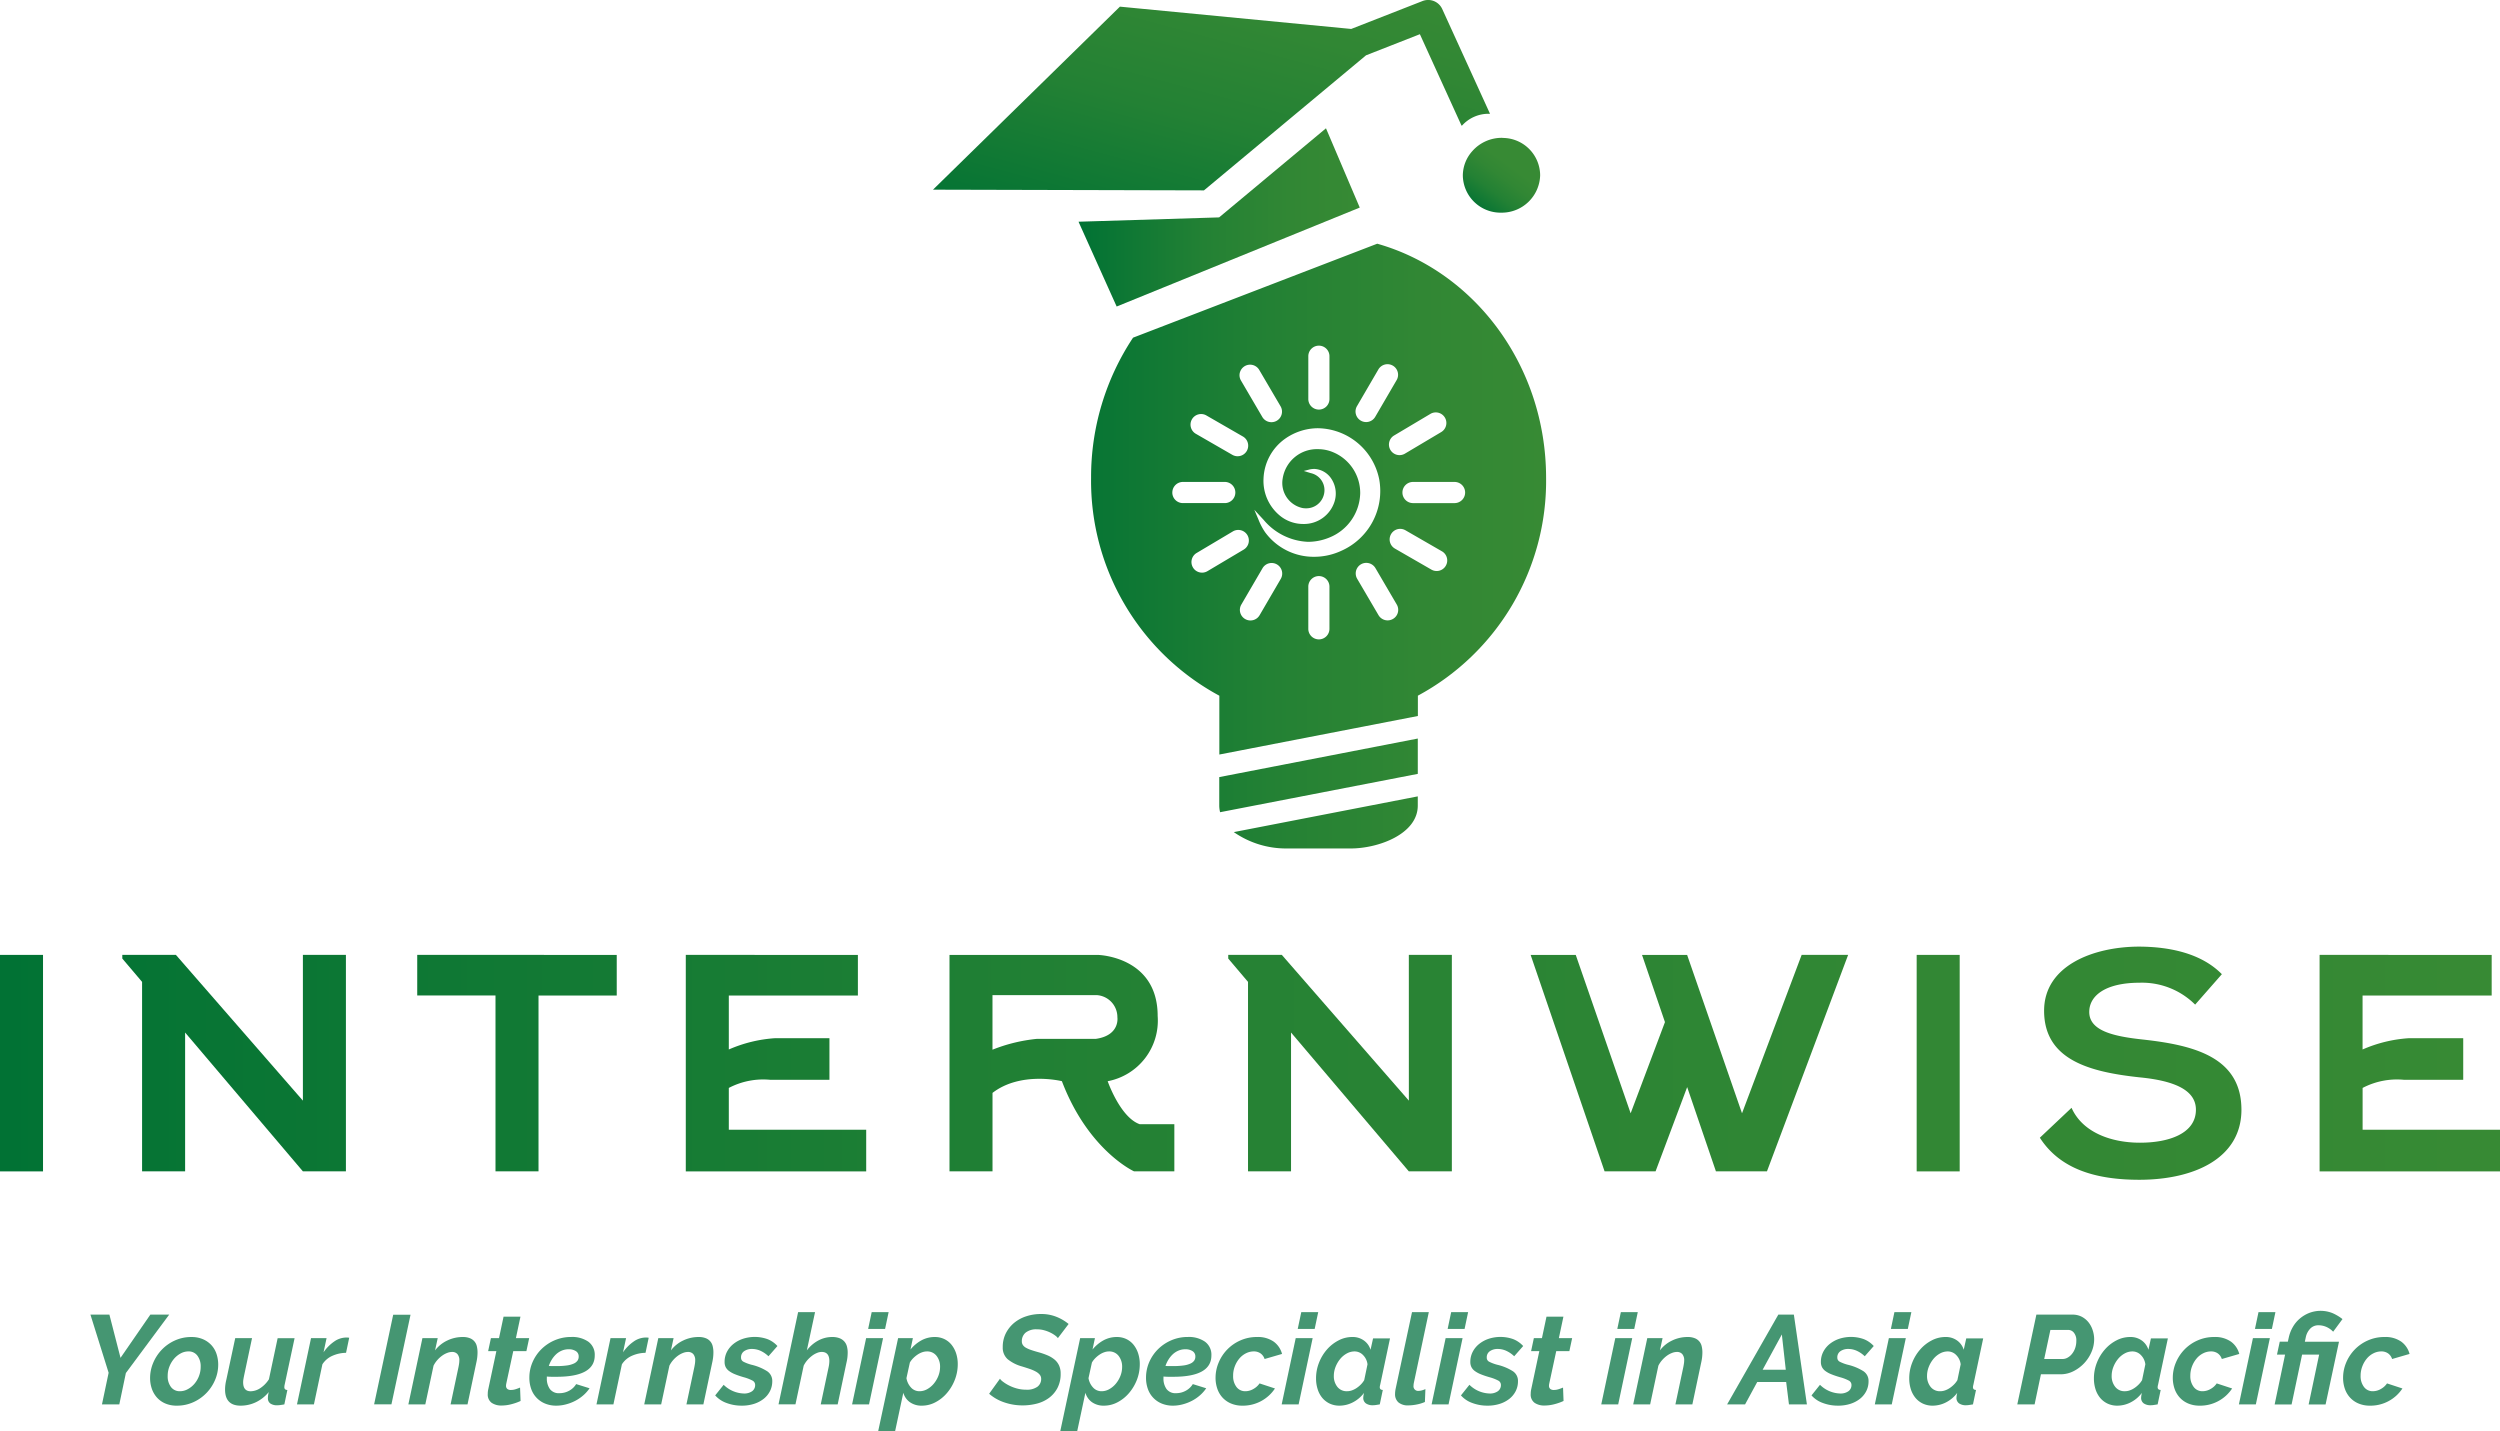 <svg xmlns="http://www.w3.org/2000/svg" xmlns:xlink="http://www.w3.org/1999/xlink" width="253.893" height="145.36" viewBox="0 0 253.893 145.36">
  <defs>
    <linearGradient id="linear-gradient" x1="-44.927" y1="0.5" x2="13.313" y2="0.5" gradientUnits="objectBoundingBox">
      <stop offset="0" stop-color="#007234"/>
      <stop offset="0.118" stop-color="#0a7634"/>
      <stop offset="0.447" stop-color="#238134"/>
      <stop offset="0.75" stop-color="#318734"/>
      <stop offset="1" stop-color="#378a34"/>
    </linearGradient>
    <linearGradient id="linear-gradient-2" x1="-0.375" y1="0.5" x2="57.86" y2="0.5" xlink:href="#linear-gradient"/>
    <linearGradient id="linear-gradient-3" x1="-2.172" y1="0.5" x2="10.386" y2="0.5" xlink:href="#linear-gradient"/>
    <linearGradient id="linear-gradient-4" x1="-4.295" y1="0.5" x2="6.849" y2="0.5" xlink:href="#linear-gradient"/>
    <linearGradient id="linear-gradient-5" x1="-3.89" y1="0.5" x2="9.997" y2="0.5" xlink:href="#linear-gradient"/>
    <linearGradient id="linear-gradient-6" x1="-12.946" y1="0.5" x2="0.941" y2="0.5" xlink:href="#linear-gradient"/>
    <linearGradient id="linear-gradient-7" x1="-4.872" y1="0.5" x2="3.02" y2="0.5" xlink:href="#linear-gradient"/>
    <linearGradient id="linear-gradient-8" x1="-10.201" y1="0.5" x2="2.231" y2="0.5" xlink:href="#linear-gradient"/>
    <linearGradient id="linear-gradient-9" x1="-0.619" y1="0.5" x2="10.585" y2="0.5" xlink:href="#linear-gradient"/>
    <linearGradient id="linear-gradient-10" x1="-5.565" y1="0.5" x2="5.64" y2="0.5" xlink:href="#linear-gradient"/>
    <linearGradient id="linear-gradient-11" x1="0.024" y1="1.133" x2="0.967" y2="-0.063" xlink:href="#linear-gradient"/>
    <linearGradient id="linear-gradient-12" x1="0.151" y1="0.953" x2="0.604" y2="0.367" xlink:href="#linear-gradient"/>
    <linearGradient id="linear-gradient-13" x1="0" y1="0.5" x2="1" y2="0.5" xlink:href="#linear-gradient"/>
    <linearGradient id="linear-gradient-14" x1="-1.011" y1="0.5" x2="1.687" y2="0.5" xlink:href="#linear-gradient"/>
    <linearGradient id="linear-gradient-15" x1="-0.864" y1="0.5" x2="1.637" y2="0.5" xlink:href="#linear-gradient"/>
    <linearGradient id="linear-gradient-16" x1="-0.095" y1="0.5" x2="0.996" y2="0.5" xlink:href="#linear-gradient"/>
  </defs>
  <g id="Group_7226" data-name="Group 7226" transform="translate(-433.474 -1348)">
    <g id="Group_7225" data-name="Group 7225">
      <g id="Group_7224" data-name="Group 7224">
        <g id="Group_7223" data-name="Group 7223">
          <g id="Group_7222" data-name="Group 7222">
            <g id="Group_7221" data-name="Group 7221">
              <g id="Group_6928" data-name="Group 6928" transform="translate(433.474 1444.13)">
                <rect id="Rectangle_59" data-name="Rectangle 59" width="4.369" height="21.987" transform="translate(194.652 0.846)" fill="url(#linear-gradient)"/>
                <rect id="Rectangle_60" data-name="Rectangle 60" width="4.369" height="21.987" transform="translate(0 0.846)" fill="url(#linear-gradient-2)"/>
                <path id="Path_3850" data-name="Path 3850" d="M223.655,183.117h-7.949v4.123h7.949V205.1h4.369V187.24h7.944v-4.123H223.655Z" transform="translate(-173.334 -182.27)" fill="url(#linear-gradient-3)"/>
                <path id="Path_3851" data-name="Path 3851" d="M280.611,195.945a6.259,6.259,0,0,0,5.076-6.626c0-6.061-6.061-6.2-6.061-6.2h-15.08V205.1h4.369v-7.969c2.88-2.224,7.045-1.19,7.045-1.19,2.681,7.046,7.33,9.159,7.33,9.159h4.091v-4.792h-3.526C281.881,199.607,280.611,195.945,280.611,195.945Zm-1.2-4.3h-5.99a16.466,16.466,0,0,0-4.509,1.1V187.2h10.571a2.241,2.241,0,0,1,2.114,2.257S281.883,191.291,279.414,191.643Z" transform="translate(-168.118 -182.27)" fill="url(#linear-gradient-4)"/>
                <path id="Path_3852" data-name="Path 3852" d="M244.718,196.627a7.529,7.529,0,0,1,4.23-.823h5.99v-4.229h-5.5a13.97,13.97,0,0,0-4.72,1.148V187.24h13.109v-4.123H240.349v21.989h18.322v-4.23H244.718Z" transform="translate(-170.702 -182.27)" fill="url(#linear-gradient-5)"/>
                <path id="Path_3853" data-name="Path 3853" d="M394.632,200.876v-4.249a7.516,7.516,0,0,1,4.226-.823h5.992v-4.229h-5.5a13.97,13.97,0,0,0-4.722,1.148V187.24H407.74v-4.123H390.263v21.989h18.322v-4.23Z" transform="translate(-154.692 -182.27)" fill="url(#linear-gradient-6)"/>
                <path id="Path_3854" data-name="Path 3854" d="M339.344,199.185h-.013l-3.147-9.082-2.27-6.547-.151-.439h-4.581l2.33,6.824-3.478,9.244h-.013l-5.569-16.068h-4.581L325.38,205.1h5.177l3.21-8.558,2.921,8.558h5.182l8.245-21.987h-4.721Z" transform="translate(-162.423 -182.27)" fill="url(#linear-gradient-7)"/>
                <path id="Path_3855" data-name="Path 3855" d="M375.112,191.8c-2.964-.318-5.5-.861-5.5-2.808,0-1.659,1.658-2.967,5.115-2.967a7.639,7.639,0,0,1,5.64,2.224l2.713-3.091c-2.1-2.135-5.344-2.8-8.494-2.8-4.55.032-9.559,1.916-9.559,6.511,0,5.01,4.654,6.222,9.7,6.766,3.282.32,5.718,1.181,5.718,3.286,0,2.425-2.754,3.351-5.681,3.351-3,0-5.858-1.085-6.95-3.543l-3.219,3.037c2.023,3.146,5.594,4.271,10.1,4.271,5.5,0,10.372-2.138,10.372-7.117C385.06,193.587,380.261,192.373,375.112,191.8Z" transform="translate(-157.434 -182.352)" fill="url(#linear-gradient-8)"/>
                <path id="Path_3856" data-name="Path 3856" d="M206.985,197.918l-11.961-13.729-.934-1.073h-5.445v.373l2.008,2.368V205.1h4.371v-14.1l11.961,14.1h4.369V183.117h-4.369Z" transform="translate(-176.224 -182.27)" fill="url(#linear-gradient-9)"/>
                <path id="Path_3857" data-name="Path 3857" d="M308.466,197.918,296.5,184.189l-.934-1.073h-5.443v.373l2.008,2.368V205.1H296.5v-14.1l11.963,14.1h4.369V183.117h-4.369Z" transform="translate(-165.386 -182.27)" fill="url(#linear-gradient-10)"/>
              </g>
              <g id="Group_6929" data-name="Group 6929" transform="translate(528.227 1348)">
                <path id="Path_3858" data-name="Path 3858" d="M319.556,106.954l-4.817-10.56a1.571,1.571,0,0,0-2.01-.783l-7.223,2.827-23.49-2.265L263.033,114.76l27.518.072,16.461-13.717,5.468-2.144,4.2,9.221c.017.032.043.054.06.083a3.613,3.613,0,0,1,2.724-1.222c.043,0,.083.011.128.011C319.577,107.025,319.573,106.987,319.556,106.954Z" transform="translate(-263.033 -95.498)" fill="url(#linear-gradient-11)"/>
                <path id="Path_3859" data-name="Path 3859" d="M315.748,108.156c-.048,0-.089-.012-.134-.011a3.98,3.98,0,0,0-2.992,1.339,3.738,3.738,0,0,0-.973,2.448,3.831,3.831,0,0,0,3.887,3.812,3.9,3.9,0,0,0,3.965-3.792A3.817,3.817,0,0,0,315.748,108.156Z" transform="translate(-257.841 -94.147)" fill="url(#linear-gradient-12)"/>
                <path id="Path_3860" data-name="Path 3860" d="M276.385,116.758l3.874,8.613,24.687-10.049-3.429-8.052-10.854,9.049Z" transform="translate(-261.607 -94.241)" fill="url(#linear-gradient-13)"/>
                <path id="Path_3861" data-name="Path 3861" d="M295.972,173.862H302.5c2.826,0,6.817-1.47,6.817-4.351v-.94L290.633,172.2A9.282,9.282,0,0,0,295.972,173.862Z" transform="translate(-260.085 -87.694)" fill="url(#linear-gradient-14)"/>
                <path id="Path_3862" data-name="Path 3862" d="M289.3,170.079a2.907,2.907,0,0,0,.084.667l20.078-3.894v-3.588L289.3,167.179Z" transform="translate(-260.228 -88.26)" fill="url(#linear-gradient-15)"/>
                <path id="Path_3863" data-name="Path 3863" d="M306.6,117.86l-24.8,9.544a25.574,25.574,0,0,0-4.261,14.222,24.778,24.778,0,0,0,13.025,22.138v5.974l20.163-3.914V163.76a24.769,24.769,0,0,0,13.021-22.134C323.742,130.236,316.468,120.659,306.6,117.86Zm5.941,17.133a1.074,1.074,0,0,1,.55,2l-3.681,2.189a1.074,1.074,0,0,1-1.589-1.186,1.062,1.062,0,0,1,.491-.659l3.679-2.189A1.072,1.072,0,0,1,312.537,134.993Zm-8-.634,2.157-3.7a1.074,1.074,0,1,1,1.855,1.081l-2.157,3.7a1.07,1.07,0,0,1-1.468.386,1.073,1.073,0,0,1-.387-1.468ZM299.6,129.32a1.074,1.074,0,1,1,2.147,0V133.6a1.074,1.074,0,1,1-2.147,0Zm-6.95,1.625a1.076,1.076,0,0,1,1.038-.8,1.079,1.079,0,0,1,.927.532l2.166,3.692a1.074,1.074,0,0,1-1.853,1.087l-2.167-3.7A1.064,1.064,0,0,1,292.647,130.945Zm-4.87,4.751a1.074,1.074,0,0,1,1.468-.394l3.709,2.138a1.074,1.074,0,1,1-1.074,1.861l-3.709-2.138A1.076,1.076,0,0,1,287.778,135.7Zm-1.99,7.433a1.076,1.076,0,0,1,1.074-1.075h4.283a1.075,1.075,0,0,1,0,2.149h-4.283A1.075,1.075,0,0,1,285.787,143.129Zm3.567,7.986a1.074,1.074,0,1,1-1.1-1.846l3.679-2.189a1.067,1.067,0,0,1,.548-.152,1.075,1.075,0,0,1,.551,2Zm7.445.785-2.156,3.7a1.074,1.074,0,0,1-1.856-1.081l2.158-3.7a1.07,1.07,0,0,1,1.468-.386,1.074,1.074,0,0,1,.386,1.468Zm4.944,5.038a1.074,1.074,0,1,1-2.147,0v-4.282a1.074,1.074,0,0,1,2.147,0Zm-1.54-7.282a6.111,6.111,0,0,1-4.992-2.491,6.416,6.416,0,0,1-.675-1.284l-.425-1,.958,1.036a6.2,6.2,0,0,0,4.514,2.22,5.719,5.719,0,0,0,2.184-.45,4.978,4.978,0,0,0,3.1-4.485,4.477,4.477,0,0,0-2.767-4.172,3.94,3.94,0,0,0-1.517-.305,3.518,3.518,0,0,0-3.588,2.977,2.6,2.6,0,0,0,2,3,1.922,1.922,0,0,0,.353.031,1.838,1.838,0,0,0,1.833-1.4,1.77,1.77,0,0,0-1.345-2.177c-.073-.021-.149-.045-.224-.069l-.476-.148.477-.121a2.111,2.111,0,0,1,.642-.083,2.2,2.2,0,0,1,1.667.973,2.732,2.732,0,0,1,.34,2.336,3.249,3.249,0,0,1-3.191,2.279,3.717,3.717,0,0,1-2.354-.839,4.564,4.564,0,0,1-1.67-3.748,5.206,5.206,0,0,1,2.183-4.062A5.81,5.81,0,0,1,300.6,136.6a6.444,6.444,0,0,1,6.2,5.193,6.637,6.637,0,0,1-3.846,7.254A6.534,6.534,0,0,1,300.2,149.656Zm8.49,5.657a1.067,1.067,0,0,1-.5.655,1.087,1.087,0,0,1-.542.147,1.076,1.076,0,0,1-.926-.532l-2.166-3.693a1.073,1.073,0,0,1,.924-1.616,1.081,1.081,0,0,1,.929.529l2.167,3.7A1.065,1.065,0,0,1,308.695,155.313Zm4.868-4.75a1.071,1.071,0,0,1-1.465.394l-3.71-2.138a1.074,1.074,0,0,1,.538-2,1.08,1.08,0,0,1,.535.143l3.71,2.139a1.065,1.065,0,0,1,.5.654A1.054,1.054,0,0,1,313.563,150.563Zm.917-6.359H310.2a1.075,1.075,0,0,1,0-2.149h4.283a1.075,1.075,0,0,1,0,2.149Z" transform="translate(-261.484 -93.11)" fill="url(#linear-gradient-16)"/>
              </g>
            </g>
          </g>
        </g>
        <g id="Group_6930" data-name="Group 6930" transform="translate(442.658 1481.124)">
          <path id="Path_3864" data-name="Path 3864" d="M187.569,222.03l-1.848-5.906h1.926l1.129,4.391,3.03-4.391h1.914l-4.4,5.931-.667,3.184h-1.76Z" transform="translate(-185.721 -215.739)" fill="#459672"/>
          <path id="Path_3865" data-name="Path 3865" d="M193.918,225.15a2.9,2.9,0,0,1-1.188-.226,2.413,2.413,0,0,1-.848-.61,2.626,2.626,0,0,1-.514-.892,3.3,3.3,0,0,1-.173-1.071,3.955,3.955,0,0,1,.314-1.547,4.34,4.34,0,0,1,.873-1.336,4.276,4.276,0,0,1,1.329-.936,3.98,3.98,0,0,1,1.681-.353,2.888,2.888,0,0,1,1.175.224,2.564,2.564,0,0,1,.853.6,2.48,2.48,0,0,1,.52.891,3.417,3.417,0,0,1,.173,1.092,3.931,3.931,0,0,1-.314,1.541,4.324,4.324,0,0,1-.873,1.328,4.268,4.268,0,0,1-1.328.937A3.985,3.985,0,0,1,193.918,225.15Zm.309-1.465a1.634,1.634,0,0,0,.776-.2,2.35,2.35,0,0,0,.674-.532,2.628,2.628,0,0,0,.475-.79,2.6,2.6,0,0,0,.18-.97,1.777,1.777,0,0,0-.334-1.122,1.091,1.091,0,0,0-.911-.431,1.649,1.649,0,0,0-.777.2,2.319,2.319,0,0,0-.674.539,2.751,2.751,0,0,0-.475.789,2.553,2.553,0,0,0-.179.964,1.777,1.777,0,0,0,.333,1.122A1.091,1.091,0,0,0,194.226,223.684Z" transform="translate(-185.136 -215.519)" fill="#459672"/>
          <path id="Path_3866" data-name="Path 3866" d="M199.653,225.139q-1.579,0-1.578-1.645a3.755,3.755,0,0,1,.031-.468c.022-.167.054-.344.1-.532l.9-4.211h1.708L200,222.121c-.025.127-.046.243-.064.346a1.838,1.838,0,0,0-.025.3c0,.608.257.91.77.91a1.815,1.815,0,0,0,.944-.3,3,3,0,0,0,.905-.919l.885-4.173h1.721l-1.015,4.749c-.009.043-.016.084-.02.124s-.006.074-.006.107c0,.18.1.274.308.283l-.308,1.463c-.154.027-.289.048-.405.065a2.216,2.216,0,0,1-.314.024,1.179,1.179,0,0,1-.7-.179.632.632,0,0,1-.25-.552,2.3,2.3,0,0,1,.013-.231,2.743,2.743,0,0,1,.076-.384,3.822,3.822,0,0,1-1.316,1.039A3.591,3.591,0,0,1,199.653,225.139Z" transform="translate(-184.402 -215.508)" fill="#459672"/>
          <path id="Path_3867" data-name="Path 3867" d="M206.1,218.288h1.579l-.308,1.438a4.218,4.218,0,0,1,1.091-1.1,2.158,2.158,0,0,1,1.206-.4q.128,0,.193.007a.674.674,0,0,1,.116.019l-.321,1.528a3.508,3.508,0,0,0-1.38.3,2.3,2.3,0,0,0-1.022.867l-.86,4.07h-1.72Z" transform="translate(-183.697 -215.515)" fill="#459672"/>
          <path id="Path_3868" data-name="Path 3868" d="M213.689,216.136h1.76l-1.939,9.1h-1.759Z" transform="translate(-182.941 -215.738)" fill="#459672"/>
          <path id="Path_3869" data-name="Path 3869" d="M216.32,218.293h1.554l-.27,1.245a3.343,3.343,0,0,1,1.233-1,3.576,3.576,0,0,1,1.578-.36,1.867,1.867,0,0,1,.726.122,1.132,1.132,0,0,1,.706.821,2.593,2.593,0,0,1,.071.61,4.736,4.736,0,0,1-.032.533,5.262,5.262,0,0,1-.1.558l-.885,4.2h-1.72l.8-3.774c.025-.128.048-.25.064-.366a2.215,2.215,0,0,0,.025-.314.948.948,0,0,0-.2-.662.7.7,0,0,0-.533-.211,1.387,1.387,0,0,0-.5.1,2.243,2.243,0,0,0-.527.288,2.907,2.907,0,0,0-.481.443,2.707,2.707,0,0,0-.379.564l-.835,3.929h-1.721Z" transform="translate(-182.605 -215.519)" fill="#459672"/>
          <path id="Path_3870" data-name="Path 3870" d="M223.578,225.336a1.711,1.711,0,0,1-1.007-.276,1.031,1.031,0,0,1-.392-.905,2.024,2.024,0,0,1,.052-.476l.821-3.864h-.835l.282-1.323h.821l.463-2.183H225.5l-.463,2.183h1.348l-.283,1.323h-1.335l-.706,3.286c-.009.043-.014.081-.019.11a.659.659,0,0,0-.007.1.406.406,0,0,0,.135.346.565.565,0,0,0,.353.1,1.576,1.576,0,0,0,.507-.084c.167-.055.31-.108.429-.161l.052,1.362a5.265,5.265,0,0,1-.9.32A3.962,3.962,0,0,1,223.578,225.336Z" transform="translate(-181.827 -215.719)" fill="#459672"/>
          <path id="Path_3871" data-name="Path 3871" d="M228.743,225.15a2.945,2.945,0,0,1-1.149-.213,2.482,2.482,0,0,1-1.412-1.489,3.359,3.359,0,0,1-.186-1.137,3.932,3.932,0,0,1,.327-1.586,4.213,4.213,0,0,1,.9-1.316,4.321,4.321,0,0,1,1.348-.9,4.183,4.183,0,0,1,1.676-.334,2.858,2.858,0,0,1,1.74.48,1.631,1.631,0,0,1,.649,1.393q0,2.172-3.877,2.169h-.476c-.162,0-.333-.009-.512-.024v.166a1.825,1.825,0,0,0,.308,1.1,1.121,1.121,0,0,0,.975.424,2.014,2.014,0,0,0,.97-.243,1.881,1.881,0,0,0,.726-.68l1.36.424a3.634,3.634,0,0,1-.629.711,4.149,4.149,0,0,1-.816.56,4.451,4.451,0,0,1-.931.359A3.836,3.836,0,0,1,228.743,225.15Zm1.245-5.727a1.754,1.754,0,0,0-.693.135,1.956,1.956,0,0,0-.572.365,2.683,2.683,0,0,0-.443.539,3.079,3.079,0,0,0-.308.655q.206.013.4.013h.4a7.353,7.353,0,0,0,1.047-.064,2.473,2.473,0,0,0,.693-.193.94.94,0,0,0,.379-.3.711.711,0,0,0,.115-.4.62.62,0,0,0-.281-.558A1.3,1.3,0,0,0,229.988,219.423Z" transform="translate(-181.42 -215.519)" fill="#459672"/>
          <path id="Path_3872" data-name="Path 3872" d="M233.581,218.288h1.579l-.309,1.438a4.235,4.235,0,0,1,1.091-1.1,2.158,2.158,0,0,1,1.206-.4c.086,0,.15,0,.194.007a.678.678,0,0,1,.115.019l-.321,1.528a3.508,3.508,0,0,0-1.38.3,2.3,2.3,0,0,0-1.02.867l-.861,4.07h-1.72Z" transform="translate(-180.762 -215.515)" fill="#459672"/>
          <path id="Path_3873" data-name="Path 3873" d="M237.964,218.293h1.554l-.27,1.245a3.342,3.342,0,0,1,1.233-1,3.576,3.576,0,0,1,1.578-.36,1.867,1.867,0,0,1,.726.122,1.132,1.132,0,0,1,.706.821,2.594,2.594,0,0,1,.071.61,4.733,4.733,0,0,1-.032.533,5.546,5.546,0,0,1-.1.558l-.887,4.2h-1.72l.8-3.774c.025-.128.048-.25.064-.366a2.217,2.217,0,0,0,.025-.314.948.948,0,0,0-.2-.662.7.7,0,0,0-.533-.211,1.387,1.387,0,0,0-.5.1,2.244,2.244,0,0,0-.527.288,2.909,2.909,0,0,0-.481.443,2.706,2.706,0,0,0-.379.564l-.835,3.929h-1.72Z" transform="translate(-180.294 -215.519)" fill="#459672"/>
          <path id="Path_3874" data-name="Path 3874" d="M245.731,225.151a4.325,4.325,0,0,1-1.528-.27,2.8,2.8,0,0,1-1.156-.771l.861-1.077a3.041,3.041,0,0,0,2.041.884,1.38,1.38,0,0,0,.848-.231.756.756,0,0,0,.308-.642.489.489,0,0,0-.277-.442,4.291,4.291,0,0,0-.892-.341c-.342-.1-.635-.2-.879-.3a2.663,2.663,0,0,1-.6-.328,1.144,1.144,0,0,1-.346-.4,1.172,1.172,0,0,1-.108-.52,2.208,2.208,0,0,1,.243-1.035,2.493,2.493,0,0,1,.662-.8,3.111,3.111,0,0,1,.97-.52,3.866,3.866,0,0,1,2.465.032,2.678,2.678,0,0,1,1.026.706l-.911,1.039a2.9,2.9,0,0,0-.828-.563,2.125,2.125,0,0,0-.853-.179,1.369,1.369,0,0,0-.778.218.745.745,0,0,0-.326.666.449.449,0,0,0,.243.412,4.069,4.069,0,0,0,.821.308,5.2,5.2,0,0,1,1.593.661,1.172,1.172,0,0,1,.514,1.008,2.2,2.2,0,0,1-.231,1.008,2.349,2.349,0,0,1-.642.784,3.093,3.093,0,0,1-.982.512A4.023,4.023,0,0,1,245.731,225.151Z" transform="translate(-179.599 -215.521)" fill="#459672"/>
          <path id="Path_3875" data-name="Path 3875" d="M250.849,215.893h1.72l-.835,3.889a3.583,3.583,0,0,1,1.169-1.007,2.946,2.946,0,0,1,1.4-.353,2.005,2.005,0,0,1,.752.122,1.254,1.254,0,0,1,.487.333,1.213,1.213,0,0,1,.263.5,2.378,2.378,0,0,1,.078.623,4.54,4.54,0,0,1-.032.526,4.833,4.833,0,0,1-.1.539l-.885,4.2h-1.721l.8-3.774a3.084,3.084,0,0,0,.076-.629q0-.925-.784-.925a1.238,1.238,0,0,0-.462.1,2.224,2.224,0,0,0-.508.288,3.107,3.107,0,0,0-.475.443,2.707,2.707,0,0,0-.378.564l-.835,3.929h-1.72Z" transform="translate(-178.978 -215.763)" fill="#459672"/>
          <path id="Path_3876" data-name="Path 3876" d="M257.034,218.537h1.721l-1.426,6.727h-1.72Zm.566-2.644h1.72l-.36,1.707h-1.72Z" transform="translate(-178.257 -215.763)" fill="#459672"/>
          <path id="Path_3877" data-name="Path 3877" d="M260.026,218.293h1.5l-.243,1.156a3.8,3.8,0,0,1,1.11-.931,2.778,2.778,0,0,1,1.355-.34,2.2,2.2,0,0,1,.976.211,2.14,2.14,0,0,1,.738.59,2.767,2.767,0,0,1,.462.88,3.5,3.5,0,0,1,.16,1.078,4.342,4.342,0,0,1-.3,1.593,4.62,4.62,0,0,1-.8,1.341,3.908,3.908,0,0,1-1.162.931,2.932,2.932,0,0,1-1.38.348,2.024,2.024,0,0,1-1.22-.354,1.763,1.763,0,0,1-.667-.956l-.835,3.916h-1.72Zm2.169,5.391a1.58,1.58,0,0,0,.79-.211,2.356,2.356,0,0,0,.667-.558,2.872,2.872,0,0,0,.463-.789,2.48,2.48,0,0,0,.173-.905,1.755,1.755,0,0,0-.36-1.131,1.186,1.186,0,0,0-.975-.448,1.432,1.432,0,0,0-.475.083,2.052,2.052,0,0,0-.475.238,2.9,2.9,0,0,0-.437.359,2.226,2.226,0,0,0-.346.449l-.346,1.581a1.813,1.813,0,0,0,.462.955A1.141,1.141,0,0,0,262.2,223.684Z" transform="translate(-178.001 -215.519)" fill="#459672"/>
          <path id="Path_3878" data-name="Path 3878" d="M271.574,225.349a5.663,5.663,0,0,1-1.856-.308,4.532,4.532,0,0,1-1.534-.873l1.1-1.529a1.184,1.184,0,0,0,.3.3,3.838,3.838,0,0,0,.591.372,4.122,4.122,0,0,0,.809.315,3.518,3.518,0,0,0,.956.128,1.822,1.822,0,0,0,1.149-.3.974.974,0,0,0,.379-.8.648.648,0,0,0-.147-.424,1.368,1.368,0,0,0-.405-.32,3.988,3.988,0,0,0-.609-.264q-.354-.121-.777-.25a3.975,3.975,0,0,1-1.464-.737,1.558,1.558,0,0,1-.5-1.227,3.058,3.058,0,0,1,.321-1.419,3.327,3.327,0,0,1,.853-1.059,3.742,3.742,0,0,1,1.233-.66,4.712,4.712,0,0,1,1.458-.226,4.127,4.127,0,0,1,1.624.3,4.651,4.651,0,0,1,1.2.713l-1.09,1.438a1.068,1.068,0,0,0-.245-.245,2.907,2.907,0,0,0-.481-.3,3.426,3.426,0,0,0-.649-.249,2.649,2.649,0,0,0-.744-.1,1.724,1.724,0,0,0-1.155.333,1.117,1.117,0,0,0-.386.885.655.655,0,0,0,.11.38.918.918,0,0,0,.328.282,3.021,3.021,0,0,0,.527.225c.2.07.444.142.718.218a7.289,7.289,0,0,1,.931.321,2.845,2.845,0,0,1,.713.431,1.713,1.713,0,0,1,.455.6,1.934,1.934,0,0,1,.16.821,3.059,3.059,0,0,1-.333,1.476,2.976,2.976,0,0,1-.873,1.007,3.572,3.572,0,0,1-1.238.571A5.7,5.7,0,0,1,271.574,225.349Z" transform="translate(-176.914 -215.745)" fill="#459672"/>
          <path id="Path_3879" data-name="Path 3879" d="M276.73,218.293h1.5l-.245,1.156a3.8,3.8,0,0,1,1.11-.931,2.778,2.778,0,0,1,1.355-.34,2.2,2.2,0,0,1,.976.211,2.14,2.14,0,0,1,.738.59,2.768,2.768,0,0,1,.461.88,3.5,3.5,0,0,1,.16,1.078,4.363,4.363,0,0,1-.294,1.593,4.648,4.648,0,0,1-.8,1.341,3.9,3.9,0,0,1-1.161.931,2.936,2.936,0,0,1-1.381.348,2.027,2.027,0,0,1-1.22-.354,1.763,1.763,0,0,1-.667-.956l-.835,3.916h-1.72Zm2.17,5.391a1.579,1.579,0,0,0,.789-.211,2.355,2.355,0,0,0,.667-.558,2.869,2.869,0,0,0,.463-.789,2.48,2.48,0,0,0,.173-.905,1.755,1.755,0,0,0-.36-1.131,1.186,1.186,0,0,0-.975-.448,1.432,1.432,0,0,0-.475.083,2.051,2.051,0,0,0-.475.238,2.9,2.9,0,0,0-.437.359,2.227,2.227,0,0,0-.346.449l-.346,1.581a1.814,1.814,0,0,0,.462.955A1.142,1.142,0,0,0,278.9,223.684Z" transform="translate(-176.216 -215.519)" fill="#459672"/>
          <path id="Path_3880" data-name="Path 3880" d="M285.327,225.15a2.945,2.945,0,0,1-1.149-.213,2.482,2.482,0,0,1-1.412-1.489,3.333,3.333,0,0,1-.186-1.137,3.933,3.933,0,0,1,.327-1.586,4.2,4.2,0,0,1,.9-1.316,4.329,4.329,0,0,1,1.347-.9,4.18,4.18,0,0,1,1.676-.334,2.861,2.861,0,0,1,1.74.48,1.631,1.631,0,0,1,.649,1.393q0,2.172-3.877,2.169h-.475c-.163,0-.335-.009-.515-.024v.166a1.832,1.832,0,0,0,.309,1.1,1.122,1.122,0,0,0,.975.424,2.011,2.011,0,0,0,.97-.243,1.881,1.881,0,0,0,.726-.68l1.36.424a3.671,3.671,0,0,1-.629.711,4.149,4.149,0,0,1-.816.56,4.466,4.466,0,0,1-.93.359A3.85,3.85,0,0,1,285.327,225.15Zm1.245-5.727a1.754,1.754,0,0,0-.693.135,1.971,1.971,0,0,0-.572.365,2.643,2.643,0,0,0-.442.539,3.033,3.033,0,0,0-.309.655c.137.009.27.013.4.013h.4a7.353,7.353,0,0,0,1.047-.064,2.484,2.484,0,0,0,.693-.193.928.928,0,0,0,.377-.3.7.7,0,0,0,.117-.4.622.622,0,0,0-.283-.558A1.291,1.291,0,0,0,286.572,219.423Z" transform="translate(-175.377 -215.519)" fill="#459672"/>
          <path id="Path_3881" data-name="Path 3881" d="M291.694,225.15a2.9,2.9,0,0,1-1.18-.226,2.455,2.455,0,0,1-.861-.61,2.542,2.542,0,0,1-.52-.9,3.394,3.394,0,0,1-.174-1.09,3.965,3.965,0,0,1,.315-1.548,4.214,4.214,0,0,1,2.208-2.252,4.09,4.09,0,0,1,1.688-.346,2.782,2.782,0,0,1,1.7.474,2.239,2.239,0,0,1,.841,1.245l-1.772.515a1.121,1.121,0,0,0-.411-.571,1.174,1.174,0,0,0-.693-.2,1.744,1.744,0,0,0-.777.186,2.091,2.091,0,0,0-.667.52,2.684,2.684,0,0,0-.468.79,2.611,2.611,0,0,0-.179.982,1.786,1.786,0,0,0,.339,1.13,1.09,1.09,0,0,0,.906.435,1.619,1.619,0,0,0,.815-.23,1.79,1.79,0,0,0,.623-.564l1.566.514a3.9,3.9,0,0,1-3.3,1.747Z" transform="translate(-174.695 -215.519)" fill="#459672"/>
          <path id="Path_3882" data-name="Path 3882" d="M296.452,218.537h1.72l-1.424,6.727h-1.721Zm.566-2.644h1.72l-.361,1.707h-1.72Z" transform="translate(-174.047 -215.763)" fill="#459672"/>
          <path id="Path_3883" data-name="Path 3883" d="M300.568,225.15a2.3,2.3,0,0,1-1.007-.213,2.222,2.222,0,0,1-.752-.584,2.557,2.557,0,0,1-.467-.88,3.522,3.522,0,0,1-.162-1.085,4.312,4.312,0,0,1,.3-1.6,4.536,4.536,0,0,1,.808-1.341,4.014,4.014,0,0,1,1.177-.924,2.987,2.987,0,0,1,1.4-.346,1.935,1.935,0,0,1,1.182.36,1.793,1.793,0,0,1,.667.936l.257-1.154h1.72l-1,4.723a.95.95,0,0,0-.039.231c0,.18.1.274.308.283l-.308,1.463c-.154.027-.29.048-.4.065a2.171,2.171,0,0,1-.3.024,1.179,1.179,0,0,1-.711-.191.67.67,0,0,1-.265-.579,2.5,2.5,0,0,1,.077-.487,3.272,3.272,0,0,1-1.149.97A2.979,2.979,0,0,1,300.568,225.15Zm.773-1.465a1.49,1.49,0,0,0,.467-.082,2.074,2.074,0,0,0,.481-.238,2.847,2.847,0,0,0,.437-.36,2.232,2.232,0,0,0,.346-.448l.334-1.606a1.588,1.588,0,0,0-.449-.936,1.182,1.182,0,0,0-.861-.373,1.635,1.635,0,0,0-.8.211,2.3,2.3,0,0,0-.674.566,2.987,2.987,0,0,0-.463.8,2.5,2.5,0,0,0-.173.905,1.733,1.733,0,0,0,.359,1.117A1.2,1.2,0,0,0,301.341,223.684Z" transform="translate(-173.71 -215.519)" fill="#459672"/>
          <path id="Path_3884" data-name="Path 3884" d="M306.779,225.367a1.483,1.483,0,0,1-1-.3,1.089,1.089,0,0,1-.348-.867,2.027,2.027,0,0,1,.013-.231c.008-.077.02-.163.038-.258l1.67-7.817h1.707l-1.527,7.214c-.008.043-.014.086-.019.128a1.277,1.277,0,0,0-.007.129.464.464,0,0,0,.526.526,1.254,1.254,0,0,0,.328-.051,2.268,2.268,0,0,0,.353-.129l-.052,1.31a3.83,3.83,0,0,1-.841.257A4.5,4.5,0,0,1,306.779,225.367Z" transform="translate(-172.936 -215.763)" fill="#459672"/>
          <path id="Path_3885" data-name="Path 3885" d="M310.208,218.537h1.721l-1.424,6.727h-1.721Zm.564-2.644h1.721l-.36,1.707h-1.72Z" transform="translate(-172.578 -215.763)" fill="#459672"/>
          <path id="Path_3886" data-name="Path 3886" d="M314.158,225.151a4.328,4.328,0,0,1-1.527-.27,2.771,2.771,0,0,1-1.154-.771l.86-1.077a3.041,3.041,0,0,0,2.041.884,1.376,1.376,0,0,0,.847-.231.755.755,0,0,0,.31-.642.491.491,0,0,0-.277-.442,4.333,4.333,0,0,0-.893-.341c-.342-.1-.635-.2-.88-.3a2.677,2.677,0,0,1-.6-.328,1.118,1.118,0,0,1-.345-.4,1.157,1.157,0,0,1-.111-.52,2.21,2.21,0,0,1,.245-1.035,2.477,2.477,0,0,1,.661-.8,3.131,3.131,0,0,1,.968-.52,3.873,3.873,0,0,1,2.467.032,2.707,2.707,0,0,1,1.027.706l-.913,1.039a2.9,2.9,0,0,0-.828-.563,2.125,2.125,0,0,0-.853-.179,1.356,1.356,0,0,0-.776.218.744.744,0,0,0-.329.666.451.451,0,0,0,.243.412,4.059,4.059,0,0,0,.822.308,5.2,5.2,0,0,1,1.593.661,1.171,1.171,0,0,1,.512,1.008,2.173,2.173,0,0,1-.231,1.008,2.349,2.349,0,0,1-.642.784,3.081,3.081,0,0,1-.982.512A4.018,4.018,0,0,1,314.158,225.151Z" transform="translate(-172.291 -215.521)" fill="#459672"/>
          <path id="Path_3887" data-name="Path 3887" d="M319.277,225.336a1.714,1.714,0,0,1-1.008-.276,1.03,1.03,0,0,1-.391-.905,2.084,2.084,0,0,1,.052-.476l.821-3.864h-.835l.281-1.323h.821l.463-2.183H321.2l-.463,2.183h1.349l-.283,1.323h-1.334l-.707,3.286c-.009.043-.016.081-.02.11a.664.664,0,0,0-.006.1.412.412,0,0,0,.134.346.568.568,0,0,0,.354.1,1.565,1.565,0,0,0,.506-.084c.168-.055.311-.108.431-.161l.052,1.362a5.278,5.278,0,0,1-.9.32A3.942,3.942,0,0,1,319.277,225.336Z" transform="translate(-171.607 -215.719)" fill="#459672"/>
          <path id="Path_3888" data-name="Path 3888" d="M325.775,218.537h1.72l-1.424,6.727h-1.72Zm.566-2.644h1.719L327.7,217.6H325.98Z" transform="translate(-170.915 -215.763)" fill="#459672"/>
          <path id="Path_3889" data-name="Path 3889" d="M328.711,218.293h1.553l-.269,1.245a3.326,3.326,0,0,1,1.233-1,3.568,3.568,0,0,1,1.577-.36,1.868,1.868,0,0,1,.727.122,1.132,1.132,0,0,1,.706.821,2.652,2.652,0,0,1,.07.61,4.733,4.733,0,0,1-.032.533,5.257,5.257,0,0,1-.1.558l-.887,4.2h-1.721l.8-3.774c.025-.128.048-.25.064-.366a2.076,2.076,0,0,0,.027-.314.948.948,0,0,0-.2-.662.7.7,0,0,0-.533-.211,1.382,1.382,0,0,0-.5.1,2.249,2.249,0,0,0-.528.288,2.947,2.947,0,0,0-.48.443,2.67,2.67,0,0,0-.38.564l-.835,3.929h-1.721Z" transform="translate(-170.602 -215.519)" fill="#459672"/>
          <path id="Path_3890" data-name="Path 3890" d="M341.1,216.124h1.578l1.324,9.116h-1.823l-.283-2.271h-2.94l-1.232,2.271H335.9Zm.757,5.6-.4-3.584-1.952,3.584Z" transform="translate(-169.682 -215.739)" fill="#459672"/>
          <path id="Path_3891" data-name="Path 3891" d="M346.324,225.151a4.329,4.329,0,0,1-1.527-.27,2.786,2.786,0,0,1-1.154-.771l.86-1.077a3.041,3.041,0,0,0,2.041.884,1.376,1.376,0,0,0,.847-.231.755.755,0,0,0,.31-.642.491.491,0,0,0-.277-.442,4.335,4.335,0,0,0-.893-.341c-.342-.1-.635-.2-.88-.3a2.628,2.628,0,0,1-.6-.328,1.13,1.13,0,0,1-.345-.4,1.157,1.157,0,0,1-.111-.52,2.209,2.209,0,0,1,.245-1.035,2.476,2.476,0,0,1,.661-.8,3.131,3.131,0,0,1,.968-.52,3.873,3.873,0,0,1,2.467.032,2.7,2.7,0,0,1,1.027.706l-.913,1.039a2.9,2.9,0,0,0-.828-.563,2.121,2.121,0,0,0-.853-.179,1.357,1.357,0,0,0-.776.218.744.744,0,0,0-.329.666.451.451,0,0,0,.244.412,4.058,4.058,0,0,0,.822.308,5.2,5.2,0,0,1,1.593.661,1.171,1.171,0,0,1,.512,1.008,2.173,2.173,0,0,1-.231,1.008,2.35,2.35,0,0,1-.642.784,3.081,3.081,0,0,1-.982.512A4.019,4.019,0,0,1,346.324,225.151Z" transform="translate(-168.855 -215.521)" fill="#459672"/>
          <path id="Path_3892" data-name="Path 3892" d="M350.879,218.537H352.6l-1.427,6.727h-1.721Zm.564-2.644h1.721l-.36,1.707h-1.72Z" transform="translate(-168.235 -215.763)" fill="#459672"/>
          <path id="Path_3893" data-name="Path 3893" d="M355,225.15a2.312,2.312,0,0,1-1.011-.213,2.2,2.2,0,0,1-.749-.584,2.6,2.6,0,0,1-.469-.88,3.591,3.591,0,0,1-.16-1.085,4.312,4.312,0,0,1,.3-1.6,4.52,4.52,0,0,1,.81-1.341,3.977,3.977,0,0,1,1.174-.924,2.993,2.993,0,0,1,1.4-.346,1.94,1.94,0,0,1,1.183.36,1.806,1.806,0,0,1,.667.936l.256-1.154h1.721l-1,4.723a.949.949,0,0,0-.039.231c0,.18.1.274.309.283l-.309,1.463c-.154.027-.288.048-.4.065a2.142,2.142,0,0,1-.3.024,1.181,1.181,0,0,1-.713-.191.675.675,0,0,1-.263-.579,2.413,2.413,0,0,1,.078-.487,3.285,3.285,0,0,1-1.15.97A2.976,2.976,0,0,1,355,225.15Zm.769-1.465a1.508,1.508,0,0,0,.469-.082,2.058,2.058,0,0,0,.479-.238,2.8,2.8,0,0,0,.437-.36,2.2,2.2,0,0,0,.348-.448l.333-1.606a1.588,1.588,0,0,0-.449-.936,1.18,1.18,0,0,0-.861-.373,1.637,1.637,0,0,0-.795.211,2.288,2.288,0,0,0-.675.566,3.018,3.018,0,0,0-.463.8,2.5,2.5,0,0,0-.173.905,1.728,1.728,0,0,0,.361,1.117A1.192,1.192,0,0,0,355.767,223.684Z" transform="translate(-167.898 -215.519)" fill="#459672"/>
          <path id="Path_3894" data-name="Path 3894" d="M364.463,216.124h3.673a2.019,2.019,0,0,1,.925.211,2.148,2.148,0,0,1,.692.566,2.5,2.5,0,0,1,.429.81,2.956,2.956,0,0,1,.149.93,3.257,3.257,0,0,1-.27,1.277,3.879,3.879,0,0,1-1.828,1.951,2.877,2.877,0,0,1-1.317.315h-1.991l-.642,3.055h-1.758Zm2.66,4.507a1.038,1.038,0,0,0,.518-.142,1.5,1.5,0,0,0,.45-.392,1.923,1.923,0,0,0,.315-.584,2.27,2.27,0,0,0,.114-.732,1.22,1.22,0,0,0-.243-.815.744.744,0,0,0-.591-.289h-1.8l-.629,2.953Z" transform="translate(-166.838 -215.739)" fill="#459672"/>
          <path id="Path_3895" data-name="Path 3895" d="M371.944,225.15a2.3,2.3,0,0,1-1.009-.213,2.207,2.207,0,0,1-.75-.584,2.6,2.6,0,0,1-.469-.88,3.59,3.59,0,0,1-.159-1.085,4.31,4.31,0,0,1,.3-1.6,4.52,4.52,0,0,1,.811-1.341,3.972,3.972,0,0,1,1.173-.924,3,3,0,0,1,1.4-.346,1.937,1.937,0,0,1,1.182.36,1.813,1.813,0,0,1,.668.936l.255-1.154h1.721l-1,4.723a.948.948,0,0,0-.039.231c0,.18.1.274.31.283l-.31,1.463c-.153.027-.287.048-.4.065a2.128,2.128,0,0,1-.3.024,1.183,1.183,0,0,1-.714-.191.675.675,0,0,1-.263-.579,2.414,2.414,0,0,1,.077-.487,3.284,3.284,0,0,1-1.15.97A2.972,2.972,0,0,1,371.944,225.15Zm.769-1.465a1.5,1.5,0,0,0,.469-.082,2.087,2.087,0,0,0,.48-.238,2.839,2.839,0,0,0,.436-.36,2.2,2.2,0,0,0,.349-.448l.332-1.606a1.582,1.582,0,0,0-.449-.936,1.178,1.178,0,0,0-.86-.373,1.642,1.642,0,0,0-.8.211,2.285,2.285,0,0,0-.674.566,2.958,2.958,0,0,0-.463.8,2.479,2.479,0,0,0-.174.905,1.728,1.728,0,0,0,.362,1.117A1.189,1.189,0,0,0,372.714,223.684Z" transform="translate(-166.088 -215.519)" fill="#459672"/>
          <path id="Path_3896" data-name="Path 3896" d="M379.529,225.15a2.922,2.922,0,0,1-1.183-.226,2.452,2.452,0,0,1-.858-.61,2.529,2.529,0,0,1-.521-.9,3.423,3.423,0,0,1-.173-1.09,3.983,3.983,0,0,1,.313-1.548,4.285,4.285,0,0,1,.873-1.328,4.2,4.2,0,0,1,1.336-.924,4.092,4.092,0,0,1,1.689-.346,2.784,2.784,0,0,1,1.7.474,2.248,2.248,0,0,1,.84,1.245l-1.772.515a1.115,1.115,0,0,0-.411-.571,1.173,1.173,0,0,0-.694-.2,1.746,1.746,0,0,0-.776.186,2.084,2.084,0,0,0-.669.52,2.7,2.7,0,0,0-.467.79,2.633,2.633,0,0,0-.182.982,1.787,1.787,0,0,0,.342,1.13,1.085,1.085,0,0,0,.9.435,1.63,1.63,0,0,0,.818-.23,1.806,1.806,0,0,0,.622-.564l1.565.514a3.89,3.89,0,0,1-3.3,1.747Z" transform="translate(-165.315 -215.519)" fill="#459672"/>
          <path id="Path_3897" data-name="Path 3897" d="M384.284,218.537h1.721l-1.424,6.727H382.86Zm.567-2.644h1.719l-.359,1.707H384.49Z" transform="translate(-164.667 -215.763)" fill="#459672"/>
          <path id="Path_3898" data-name="Path 3898" d="M387.2,220.219h-.822l.281-1.31h.822l.091-.411a3.681,3.681,0,0,1,.4-1.053,3.239,3.239,0,0,1,.707-.867,3.387,3.387,0,0,1,.962-.583,3.235,3.235,0,0,1,2.388.019,4.727,4.727,0,0,1,1,.6l-.948,1.284a2.087,2.087,0,0,0-.662-.475,1.939,1.939,0,0,0-.815-.179,1.115,1.115,0,0,0-.867.359,1.767,1.767,0,0,0-.43.836l-.1.474h3.468l-1.361,6.369h-1.721l1.066-5.058h-1.732l-1.066,5.058h-1.72Z" transform="translate(-164.317 -215.776)" fill="#459672"/>
          <path id="Path_3899" data-name="Path 3899" d="M395.154,225.15a2.922,2.922,0,0,1-1.183-.226,2.452,2.452,0,0,1-.858-.61,2.528,2.528,0,0,1-.521-.9,3.424,3.424,0,0,1-.173-1.09,3.983,3.983,0,0,1,.313-1.548,4.286,4.286,0,0,1,.873-1.328,4.2,4.2,0,0,1,1.336-.924,4.092,4.092,0,0,1,1.689-.346,2.784,2.784,0,0,1,1.7.474,2.248,2.248,0,0,1,.84,1.245l-1.772.515a1.115,1.115,0,0,0-.411-.571,1.173,1.173,0,0,0-.694-.2,1.746,1.746,0,0,0-.776.186,2.084,2.084,0,0,0-.669.52,2.7,2.7,0,0,0-.467.79,2.633,2.633,0,0,0-.182.982,1.787,1.787,0,0,0,.342,1.13,1.085,1.085,0,0,0,.9.435,1.63,1.63,0,0,0,.818-.23,1.805,1.805,0,0,0,.622-.564l1.565.514a3.89,3.89,0,0,1-3.3,1.747Z" transform="translate(-163.646 -215.519)" fill="#459672"/>
        </g>
      </g>
    </g>
  </g>
</svg>
